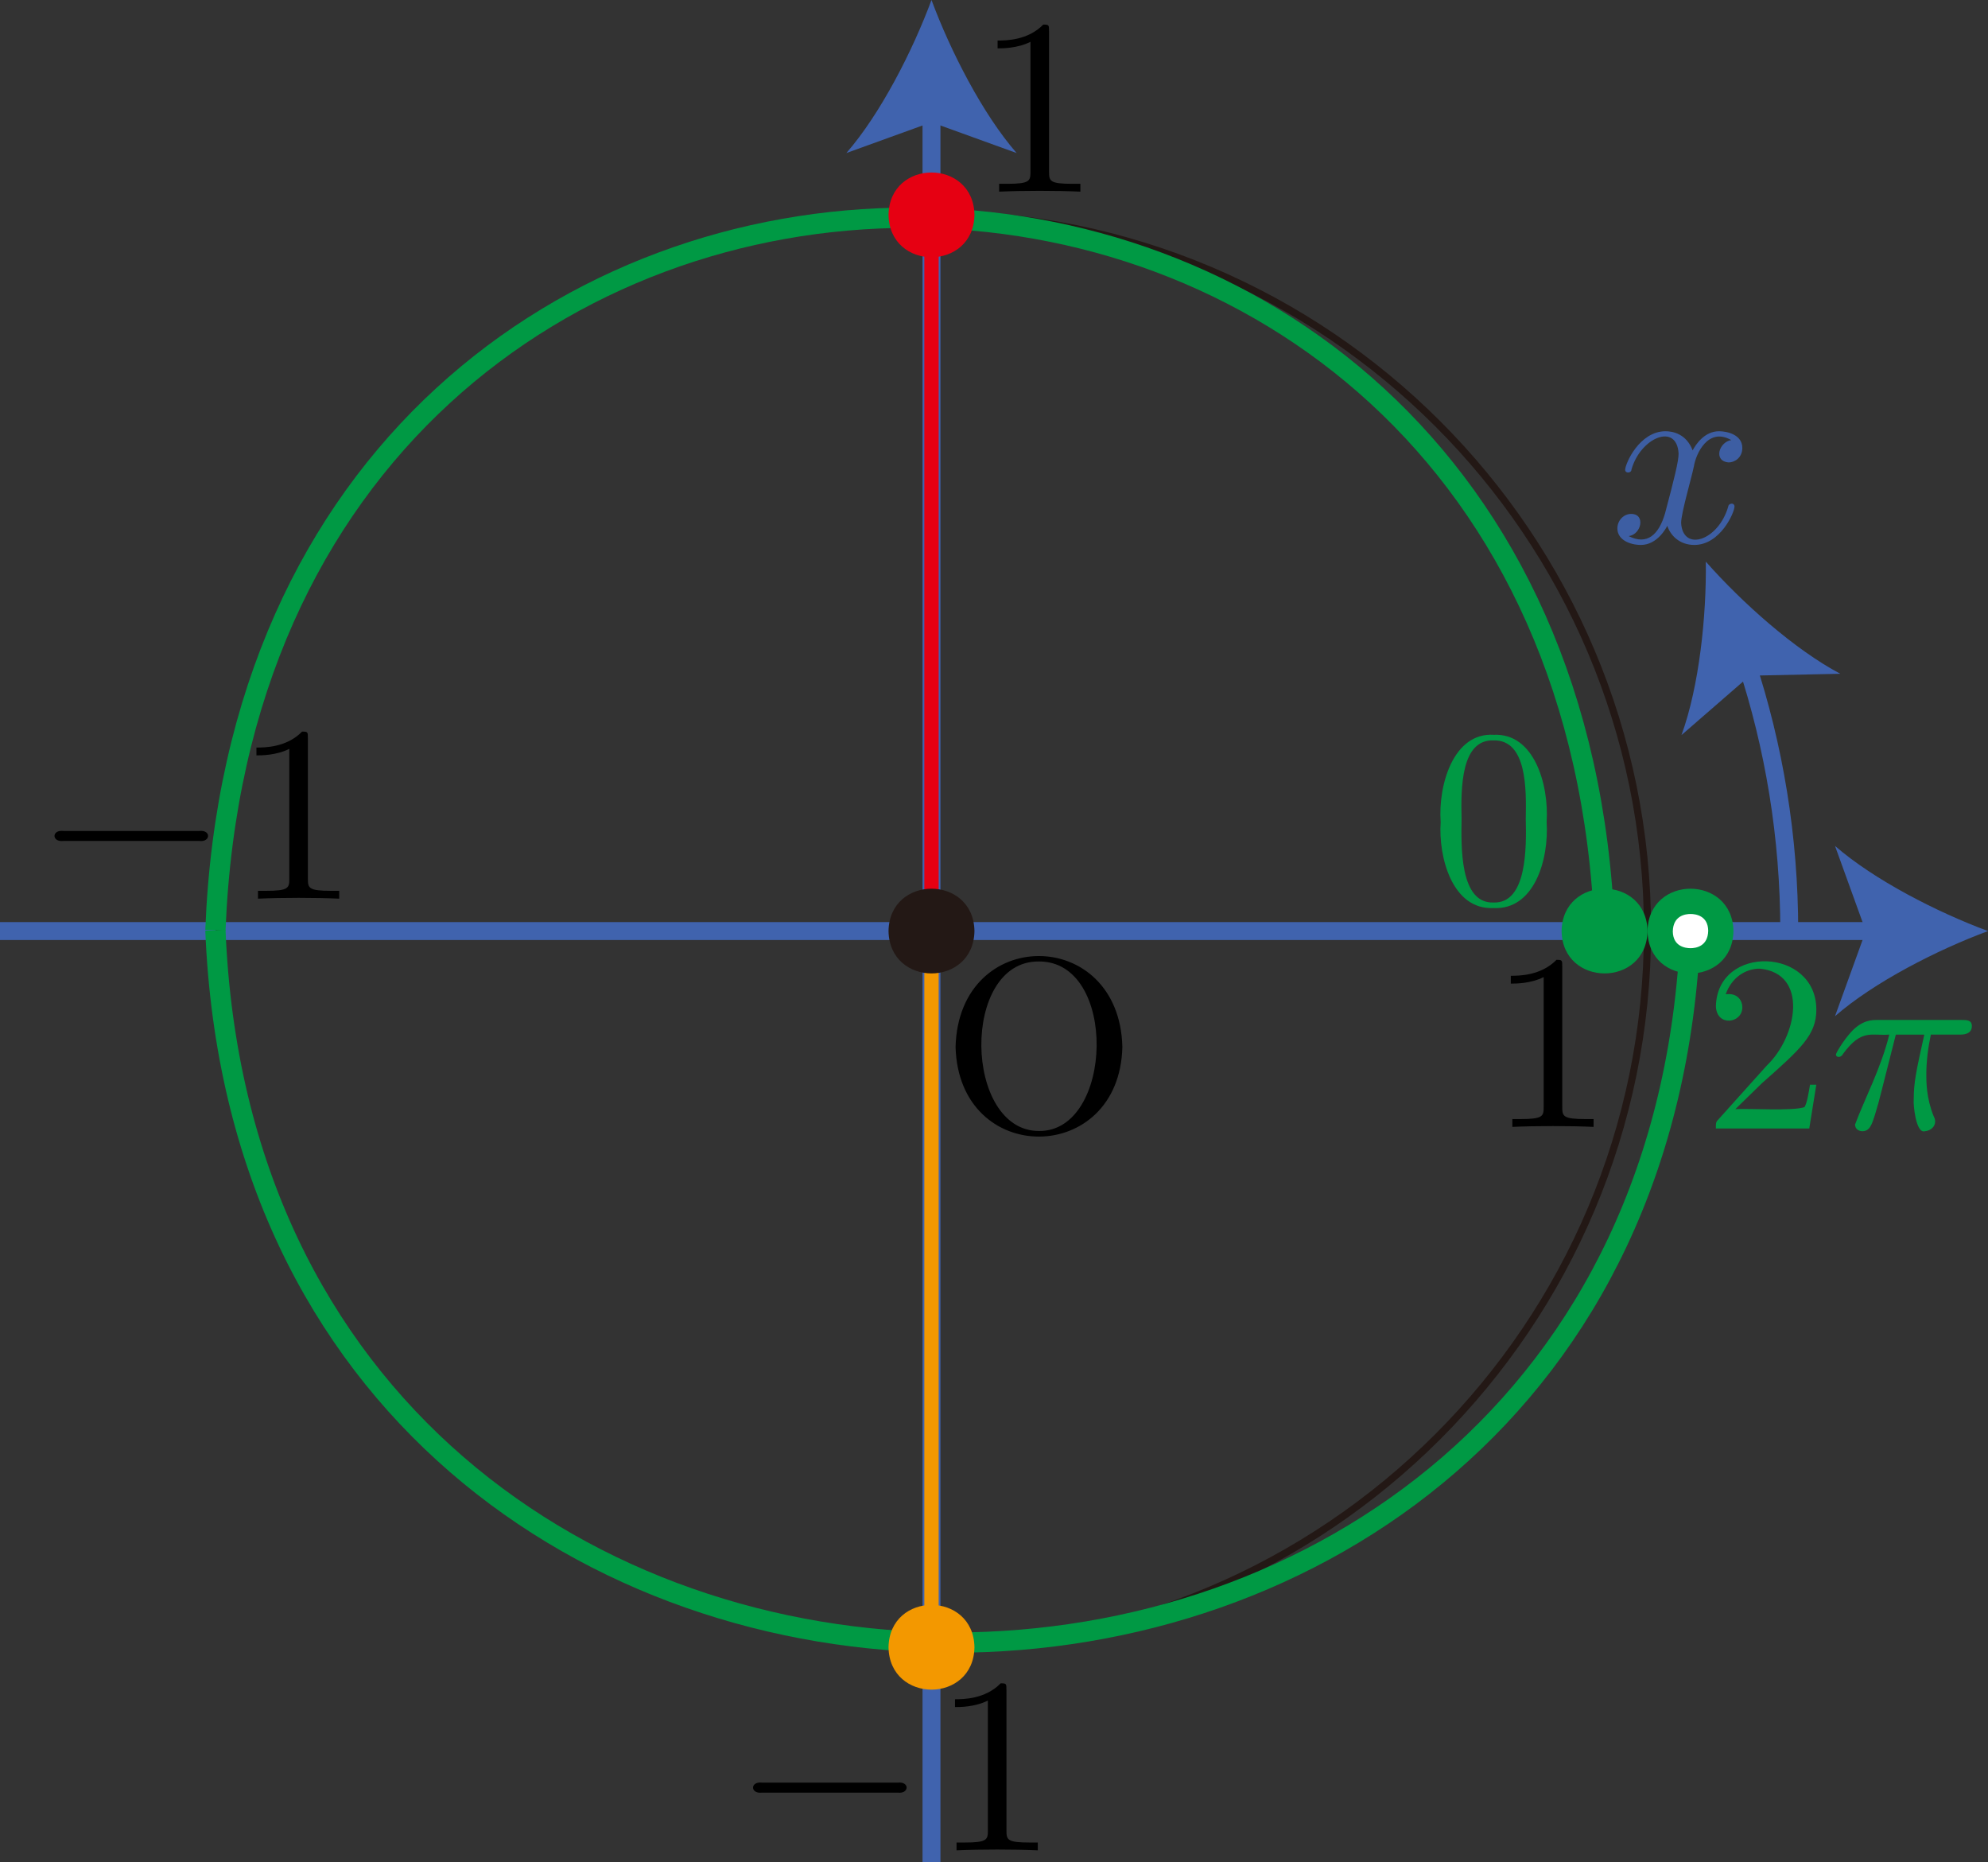 <?xml version="1.0" encoding="UTF-8"?><svg id="_レイヤー_2" xmlns="http://www.w3.org/2000/svg" viewBox="0 0 78.701 73.701"><rect x="0" y="0" width="78.701" height="73.701" fill="#333333" stroke="none"/><g id="Workplace"><g id="_2_3_01"><g id="_軸"><line x1="36.876" y1="73.701" x2="36.876" y2="4.277" fill="none" stroke="#4063ae" stroke-miterlimit="10" stroke-width=".709"/><path d="M36.876,0c.747,2.013,2.021,4.509,3.37,6.057l-3.37-1.219-3.37,1.219c1.349-1.548,2.624-4.045,3.37-6.057Z" fill="#4063ae" stroke-width="0"/><line y1="36.85" x2="74.424" y2="36.85" fill="none" stroke="#4063ae" stroke-miterlimit="10" stroke-width=".709"/><path d="M78.701,36.85c-2.013.747-4.509,2.021-6.057,3.37l1.219-3.37-1.219-3.37c1.548,1.349,4.045,2.624,6.057,3.37Z" fill="#4063ae" stroke-width="0"/><path d="M44.432,41.434c-.116-4.775-6.474-4.811-6.603,0,.126,4.757,6.497,4.712,6.603,0ZM41.136,44.763c-2.986.01-3.108-6.741-.01-6.709,3.141-.022,2.956,6.736.01,6.709" fill="#000" stroke-width="0"/><path d="M70.833,36.85c0-3.722-.6-7.304-1.707-10.655" fill="none" stroke="#4063ae" stroke-miterlimit="10" stroke-width=".709"/><path d="M67.53,22.229c1.421,1.609,3.509,3.48,5.325,4.438l-3.583.076-2.705,2.35c.702-1.93.992-4.718.963-6.864Z" fill="#4063ae" stroke-width="0"/><path d="M67.058,18.457c.075-.484.557-1.565,1.48-1.039-.482.069-.729.838-.099.884.219,0,.536-.178.536-.574,0-.516-.585-.66-.923-.66-.576,0-.923.528-1.043.758-.248-.654-.785-.758-1.073-.758-1.032,0-1.599,1.28-1.599,1.532.011.15.249.123.248-.011.356-1.275,1.801-1.873,1.867-.637,0,.31-.168.976-.536,2.365-.243.835-.702,1.277-1.44.901.498-.057.685-.876.099-.878-.298,0-.546.258-.546.574,0,.453.496.654.933.654.655,0,1.012-.695,1.043-.758.119.373.476.758,1.072.758,1.023,0,1.589-1.28,1.589-1.527-.014-.17-.245-.115-.248.006-.395,1.366-1.8,1.805-1.866.649.004-.399.405-1.754.506-2.239" fill="#3d5ea3" stroke-width="0"/></g><g id="_単位円"><path id="_単位円-2" d="M65.222,36.818c0,15.656-12.691,28.347-28.347,28.347-37.602-1.493-37.591-55.207 0-56.694,15.655,0,28.347,12.691,28.347,28.347Z" fill="none" stroke="#231815" stroke-miterlimit="10" stroke-width=".283"/><path d="M61.846,38.247c0-.241,0-.258-.228-.258-.616.631-1.489.631-1.808.631v.31c.199,0,.785,0,1.301-.258v5.143c0,.362-.029.476-.923.476h-.317v.31c.93-.043,2.287-.043,3.216,0,0,0,0-.31,0-.31h-.317c-.893,0-.923-.109-.923-.476v-5.567" fill="#000" stroke-width="0"/><path d="M41.529,1.231c0-.241,0-.258-.228-.258-.616.631-1.489.631-1.808.631v.31c.199,0,.785,0,1.301-.258v5.143c0,.362-.029.476-.923.476h-.317v.31c.93-.043,2.287-.043,3.216,0,0,0,0-.31,0-.31h-.317c-.893,0-.923-.109-.923-.476V1.231" fill="#000" stroke-width="0"/><path d="M7.884,33.284s-5.372,0-5.372,0c-.472.056-.474-.453,0-.396,0,0,5.372,0,5.372,0,.477-.056.465.453,0,.396M12.188,29.214c0-.241,0-.258-.228-.258-.616.631-1.489.631-1.808.631v.31c.199,0,.785,0,1.301-.258v5.143c0,.362-.029.476-.923.476h-.317v.31c.93-.043,2.287-.043,3.216,0,0,0,0-.31,0-.31h-.317c-.893,0-.923-.109-.923-.476v-5.567" fill="#000" stroke-width="0"/><path d="M35.538,70.95s-5.372,0-5.372,0c-.472.056-.474-.453,0-.396h5.372c.477-.056.465.453,0,.396M39.843,66.881c0-.241,0-.258-.228-.258-.616.631-1.489.631-1.808.631v.31c.199,0,.785,0,1.301-.258v5.143c0,.362-.029.476-.923.476h-.317v.31c.93-.043,2.287-.043,3.216,0,0,0,0-.31,0-.31h-.317c-.893,0-.923-.109-.923-.476v-5.567" fill="#000" stroke-width="0"/></g><g id="_定義域"><path d="M8.528,36.818C9.992-.797,62.071-.768,63.522,36.818" fill="none" stroke="#094" stroke-linejoin="bevel" stroke-width=".802"/><path d="M66.923,36.818c-1.531,37.607-56.878,37.578-58.395,0" fill="none" stroke="#094" stroke-linejoin="bevel" stroke-width=".802"/><path d="M66.923,38.027c-.588,0-1.188-.367-1.201-1.185.014-.802.613-1.168,1.201-1.168s1.187.366,1.201,1.185c-.014.802-.613,1.169-1.201,1.169Z" fill="#fff" stroke-width="0"/><path d="M66.924,36.174c.207,0,.69.068.701.66-.011.626-.494.694-.701.694s-.69-.068-.701-.66c.011-.626.494-.694.701-.694M66.923,35.174c-.841,0-1.682.559-1.701,1.677.019,1.118.86,1.677,1.701,1.677s1.682-.559,1.701-1.677c-.019-1.118-.86-1.677-1.701-1.677h0Z" fill="#094" stroke-width="0"/><path d="M65.222,36.85c-.038,2.236-3.364,2.235-3.402,0,.038-2.236,3.364-2.235,3.402,0Z" fill="#094" stroke-width="0"/><path d="M61.228,32.533c.098-1.492-.503-3.526-2.093-3.45-1.602-.1-2.206,1.993-2.102,3.45-.095,1.377.452,3.486,2.093,3.406,1.608.084,2.198-1.912,2.102-3.406ZM59.126,35.72c-1.352.048-1.279-2.254-1.265-3.309-.031-1.25-.017-3.148,1.266-3.108,1.33-.027,1.297,1.953,1.275,3.108.027,1.127.052,3.356-1.276,3.309" fill="#094" stroke-width="0"/><path d="M68.696,43.898c.575-.034,2.26.083,2.74-.079.1-.151.169-.59.219-.888h.249s-.279,1.734-.279,1.734h-3.697c0-.237,0-.259.11-.37,0,0,1.913-2.13,1.913-2.13,1.201-1.148,1.654-3.646-.289-3.827-.578,0-1.116.367-1.345,1.014.03-.007.05-.007.13-.007.349,0,.528.259.528.518.008.642-1.013.789-1.046-.032.053-2.466,3.978-2.336,3.976.13,0,.996-.598,1.536-2.152,2.91l-1.056,1.029M75.053,40.949h1.126c-.329,1.475-.418,1.903-.418,2.568-.026.172.083,1.367.439,1.255.295-.021.521-.29.348-.597-.289-.716-.289-1.363-.289-1.644,0-.529.07-1.065.179-1.583h1.136c.13,0,.488,0,.488-.338,0-.241-.209-.241-.399-.241h-3.338c-.219,0-.598,0-1.036.468-.349.389-.608.849-.608.899.004.129.206.134.279-.022.743-1.016,1.139-.708,1.833-.766-.324,1.321-.966,2.52-1.355,3.558,0,.187.16.266.289.266.299,0,.378-.277.498-.647.14-.457.14-.478.269-.975l.558-2.201" fill="#094" stroke-width="0"/></g><line x1="36.876" y1="36.818" x2="36.876" y2="65.197" fill="none" stroke="#f39800" stroke-linejoin="bevel" stroke-width=".567"/><path d="M38.577,65.197c-.038,2.236-3.364,2.235-3.402,0,.038-2.236,3.364-2.235,3.402,0Z" fill="#f39800" stroke-width="0"/><line x1="36.876" y1="8.504" x2="36.876" y2="36.874" fill="none" stroke="#e60012" stroke-linejoin="bevel" stroke-width=".567"/><path d="M38.577,8.504c-.038,2.236-3.364,2.235-3.402,0,.038-2.236,3.364-2.235,3.402,0Z" fill="#e60012" stroke-width="0"/><path d="M38.577,36.85c-.038,2.236-3.364,2.235-3.402,0,.038-2.236,3.364-2.235,3.402,0Z" fill="#231815" stroke-width="0"/></g></g></svg>